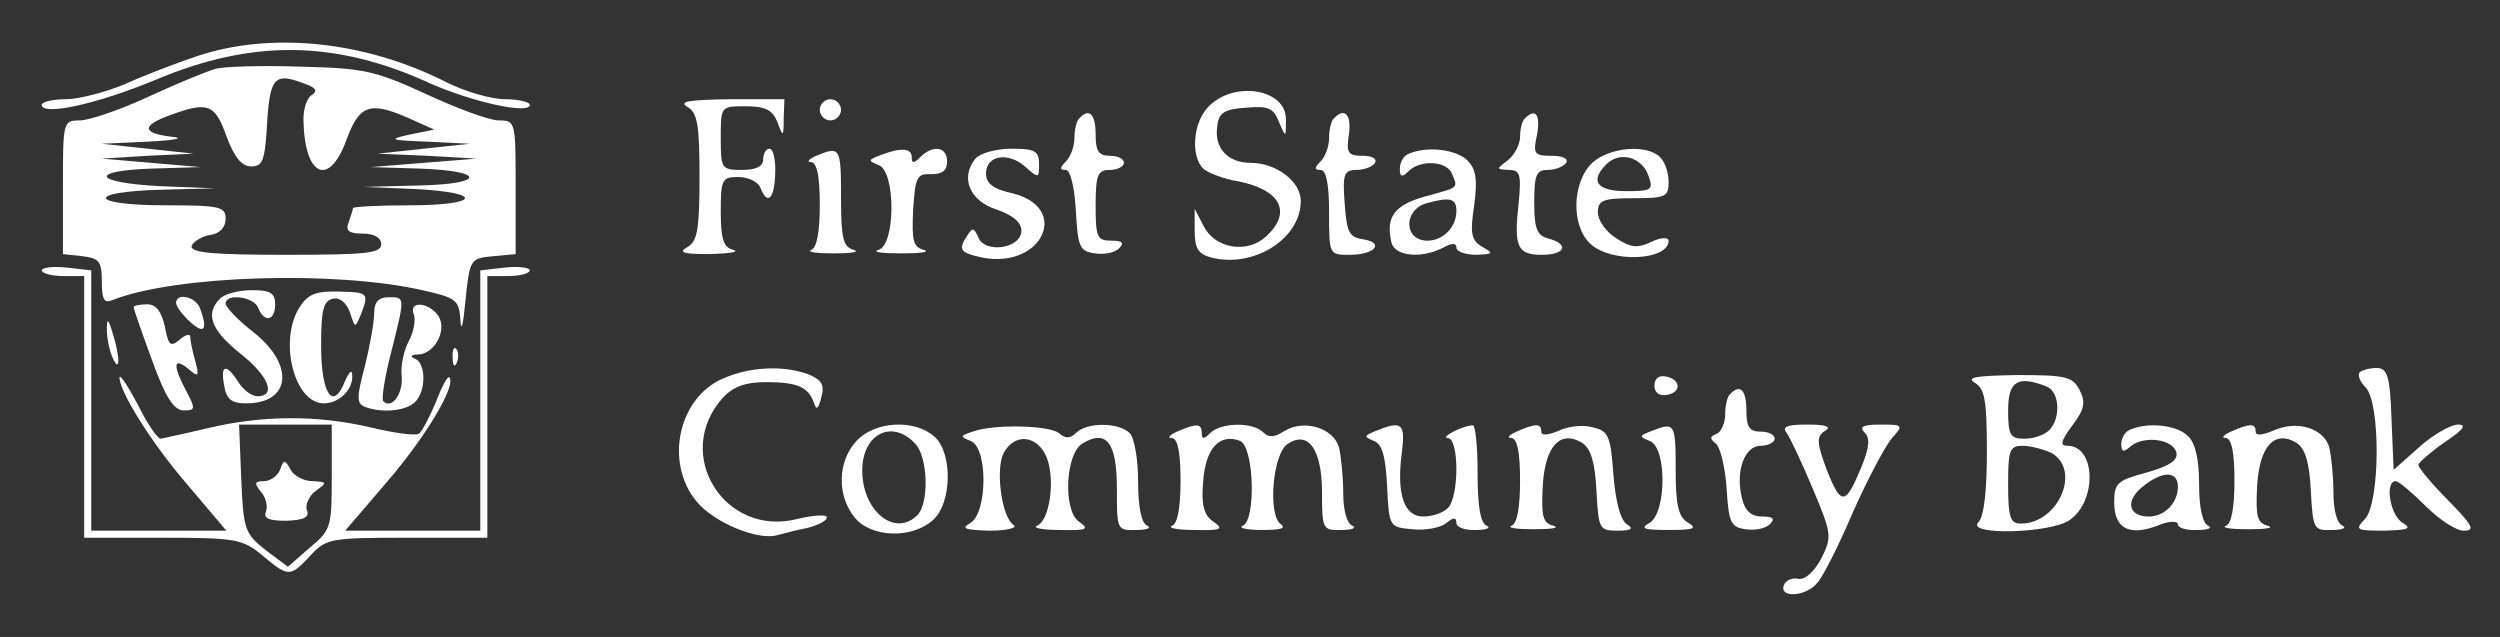 <svg width="157" height="40" viewBox="0 0 157 40" fill="none" xmlns="http://www.w3.org/2000/svg">
<rect x="0" y="0" width="157" height="40" fill="#333333" stroke="none"/>
<path d="M12.394 3.52C11.061 3.964 8.973 4.764 7.818 5.297C6.619 5.785 4.975 6.23 4.131 6.23C3.287 6.23 2.621 6.407 2.621 6.585C2.621 7.296 6.086 6.541 9.728 5.03C15.814 2.454 21.056 2.498 27.052 5.252C29.673 6.407 33.271 7.207 33.271 6.585C33.271 6.407 32.561 6.23 31.717 6.23C30.828 6.23 29.185 5.741 28.03 5.163C22.966 2.587 17.058 1.965 12.394 3.52Z" fill="white"/>
<path d="M13.548 4.319C13.059 4.453 11.194 5.208 9.372 6.052C7.551 6.896 5.597 7.562 5.019 7.562C3.953 7.562 3.953 7.651 3.953 11.738V15.958L5.197 16.091C6.219 16.224 6.396 16.402 6.396 17.69C6.396 18.801 6.53 19.067 7.063 18.845C10.972 17.29 21.055 16.979 26.519 18.223C28.695 18.712 28.829 18.845 28.918 20.133C28.962 20.933 29.095 20.355 29.229 18.89C29.495 16.269 29.54 16.224 30.961 16.091L32.382 15.958V11.738C32.382 7.651 32.382 7.562 31.316 7.562C30.739 7.562 28.695 6.807 26.785 5.919C23.587 4.453 22.876 4.275 18.834 4.186C16.391 4.097 13.992 4.186 13.548 4.319ZM19.234 5.297C19.856 5.519 19.945 5.741 19.589 5.963C19.278 6.141 19.056 6.807 19.056 7.473C19.101 11.071 20.655 11.827 21.766 8.762C22.565 6.585 23.232 6.363 25.586 7.385L27.274 8.14L25.719 8.451C24.342 8.762 24.476 8.806 26.83 8.895L29.495 9.028L26.608 9.339L23.72 9.65L26.83 9.783L29.939 9.961L26.608 10.227L23.276 10.494L26.252 10.583C30.517 10.716 30.561 11.56 26.297 11.649L22.832 11.738L26.075 11.871C30.428 12.093 30.161 12.893 25.719 12.893C23.765 12.893 22.166 12.982 22.166 13.07C22.166 13.159 22.032 13.559 21.899 13.959C21.677 14.492 21.899 14.669 22.788 14.669C23.498 14.669 23.942 14.936 23.942 15.336C23.942 15.913 22.965 16.002 17.901 16.002C13.281 16.002 11.904 15.869 12.038 15.425C12.171 15.158 12.66 14.847 13.193 14.758C13.815 14.669 14.17 14.27 14.17 13.737C14.17 12.982 13.815 12.893 10.394 12.893C5.597 12.893 5.33 12.049 10.083 11.915L13.504 11.827L10.083 11.693C5.819 11.471 5.508 10.716 9.639 10.583L12.615 10.494L9.506 10.227L6.396 9.961L9.284 9.783L12.171 9.65L9.284 9.339L6.396 9.028L9.284 8.895C11.06 8.806 11.638 8.673 10.749 8.584C8.884 8.362 8.884 7.873 10.749 7.207C13.059 6.363 13.504 6.541 14.214 8.539C14.703 9.872 15.192 10.45 15.769 10.45C16.48 10.45 16.613 10.094 16.746 8.229C16.924 4.764 17.191 4.497 19.234 5.297Z" fill="white"/>
<path d="M75.914 6.674C74.892 7.695 74.759 9.872 75.603 10.627C75.958 10.894 76.891 11.249 77.735 11.382C80.445 11.915 81.156 13.337 79.512 14.847C78.312 15.958 76.314 15.602 75.603 14.225L75.025 13.115V14.492C75.025 15.602 75.248 15.958 76.091 16.18C78.757 16.846 81.689 14.98 81.689 12.626C81.689 11.382 80.134 10.227 78.535 10.227C77.113 10.227 76.225 9.295 76.447 7.918C76.536 7.074 76.891 6.851 78.268 6.763C79.645 6.629 80.001 6.807 80.311 7.651C80.756 8.673 80.756 8.673 80.756 7.518C80.8 5.608 77.557 5.03 75.914 6.674Z" fill="white"/>
<path d="M43.175 6.718C43.797 7.074 43.93 7.829 43.93 11.116C43.93 14.403 43.797 15.158 43.175 15.514C42.553 15.869 42.908 15.958 44.596 15.958C45.84 15.913 46.462 15.824 46.062 15.691C45.44 15.558 45.263 15.025 45.263 13.293C45.263 11.249 45.352 11.116 46.373 11.116C46.995 11.116 47.617 11.427 47.75 11.782C48.194 12.937 48.639 12.493 48.683 10.894C48.727 10.05 48.55 9.339 48.328 9.339C48.106 9.339 47.928 9.65 47.928 10.005C47.928 10.45 47.484 10.672 46.595 10.672C45.307 10.672 45.263 10.583 45.263 8.673C45.263 6.674 45.263 6.674 46.817 6.674C48.061 6.674 48.505 6.896 48.816 7.651C49.172 8.628 49.216 8.628 49.216 7.429L49.261 6.23H45.84C43.264 6.274 42.597 6.363 43.175 6.718Z" fill="white"/>
<path d="M51.482 6.896C51.482 7.251 51.793 7.562 52.149 7.562C52.504 7.562 52.815 7.251 52.815 6.896C52.815 6.541 52.504 6.23 52.149 6.23C51.793 6.23 51.482 6.541 51.482 6.896Z" fill="white"/>
<path d="M67.784 7.429C67.607 7.562 67.474 8.14 67.474 8.673C67.474 9.161 67.251 9.828 66.941 10.139C66.541 10.538 66.541 10.672 66.941 10.672C67.207 10.672 67.474 11.693 67.562 13.204C67.696 15.514 67.784 15.78 68.762 15.913C69.339 16.002 70.005 15.869 70.272 15.602C70.627 15.247 70.494 15.114 69.783 15.114C68.895 15.114 68.806 14.892 68.806 12.893C68.806 10.983 68.939 10.672 69.695 10.672C70.183 10.672 70.583 10.45 70.583 10.227C70.583 9.961 70.183 9.783 69.695 9.783C68.984 9.783 68.806 9.472 68.806 8.451C68.806 7.162 68.406 6.763 67.784 7.429Z" fill="white"/>
<path d="M83.777 7.429C83.599 7.562 83.466 8.14 83.466 8.673C83.466 9.161 83.244 9.828 82.933 10.139C82.533 10.538 82.533 10.672 82.933 10.672C83.288 10.672 83.466 11.56 83.466 13.337C83.466 16.002 83.466 16.002 84.754 16.002C86.353 16.002 86.975 15.247 85.598 15.025C84.71 14.892 84.576 14.581 84.443 12.759C84.31 10.938 84.398 10.672 85.198 10.672C85.687 10.672 86.22 10.45 86.353 10.227C86.486 9.961 86.175 9.783 85.553 9.783C84.665 9.783 84.532 9.606 84.71 8.451C84.887 7.207 84.443 6.718 83.777 7.429Z" fill="white"/>
<path d="M95.772 7.429C95.594 7.562 95.461 8.095 95.461 8.584C95.461 9.072 95.105 9.739 94.706 10.05C93.95 10.627 93.95 10.627 94.75 10.672C95.461 10.672 95.549 10.938 95.372 12.759C95.061 15.514 95.283 16.002 96.838 16.002C98.303 16.002 98.57 15.336 97.237 14.98C96.527 14.803 96.349 14.359 96.349 12.715C96.349 10.983 96.482 10.672 97.193 10.672C97.682 10.672 98.215 10.45 98.348 10.227C98.526 9.961 98.126 9.783 97.415 9.783C96.349 9.783 96.26 9.65 96.527 8.451C96.749 7.207 96.438 6.763 95.772 7.429Z" fill="white"/>
<path d="M51.261 9.783C50.773 10.005 50.639 10.183 50.95 10.183C51.306 10.227 51.483 11.071 51.483 12.848C51.483 14.536 51.306 15.558 50.95 15.691C50.639 15.824 51.261 15.913 52.372 15.913C53.483 15.913 54.016 15.824 53.616 15.691C52.949 15.514 52.816 14.98 52.816 12.404C52.816 9.25 52.772 9.161 51.261 9.783Z" fill="white"/>
<path d="M55.301 9.739C54.502 10.05 54.502 10.094 55.168 10.361C56.278 10.761 56.234 15.425 55.168 15.691C54.724 15.824 55.39 15.913 56.589 15.913C57.833 15.913 58.455 15.824 58.011 15.691C57.344 15.514 57.256 15.114 57.344 13.204C57.478 11.116 57.566 10.894 58.499 10.938C59.166 10.938 59.477 10.716 59.477 10.139C59.477 9.206 58.588 9.072 57.789 9.872C57.389 10.272 57.256 10.272 57.256 9.872C57.256 9.295 56.589 9.25 55.301 9.739Z" fill="white"/>
<path d="M61.256 9.961C60.279 11.16 60.901 12.626 62.589 13.159C63.61 13.515 64.143 13.959 64.143 14.492C64.143 15.602 61.833 15.958 61.434 14.892C61.167 14.314 61.078 14.27 60.767 14.758C60.145 15.691 60.279 15.869 61.7 16.18C65.476 16.89 67.253 13.026 63.566 12.137C62.366 11.871 61.922 11.516 61.922 10.894C61.922 9.739 63.344 9.517 64.41 10.494C65.209 11.205 65.254 11.205 65.254 10.316C65.254 9.472 64.987 9.339 63.521 9.339C62.589 9.339 61.567 9.606 61.256 9.961Z" fill="white"/>
<path d="M88.487 9.65C88.176 9.739 87.91 10.183 87.91 10.583C87.91 11.116 88.043 11.16 88.443 10.761C89.198 10.005 90.886 10.094 91.197 10.938C91.552 11.827 91.686 11.738 89.42 12.36C87.554 12.893 87.021 13.648 87.377 15.203C87.554 16.091 89.242 16.269 90.62 15.558C91.197 15.247 91.463 15.247 91.463 15.558C91.463 15.78 91.996 16.002 92.707 16.002C93.773 15.958 93.818 15.913 93.107 15.514C92.396 15.114 92.307 14.669 92.574 12.937C92.796 11.249 92.707 10.627 92.13 10.05C91.419 9.383 89.642 9.161 88.487 9.65ZM91.463 13.248C91.463 14.27 90.62 15.114 89.642 15.114C88.132 15.114 88.132 13.159 89.598 12.759C91.064 12.36 91.463 12.448 91.463 13.248Z" fill="white"/>
<path d="M99.991 10.227C98.703 11.471 98.658 14.225 99.902 15.336C101.234 16.535 104.788 16.358 104.788 15.114C104.788 14.892 104.299 14.892 103.678 15.203C102.834 15.602 102.389 15.558 101.457 14.936C100.835 14.536 100.346 13.825 100.346 13.337C100.346 12.582 100.657 12.448 102.567 12.448C104.61 12.448 104.788 12.36 104.788 11.427C104.788 10.849 104.566 10.183 104.255 9.872C103.411 9.028 101.057 9.25 99.991 10.227ZM103.5 10.983C103.855 11.915 103.766 12.004 102.123 12.004C100.302 12.004 99.813 11.382 100.879 10.316C101.723 9.472 103.1 9.872 103.5 10.983Z" fill="white"/>
<path d="M2.621 16.979C2.621 17.157 3.243 17.335 3.954 17.335H5.286V25.553V33.77H10.217C14.837 33.77 15.237 33.859 16.48 34.881C18.124 36.258 18.213 36.258 19.501 34.881C20.478 33.815 20.789 33.77 25.587 33.77H30.606V25.553V17.335H31.939C32.694 17.335 33.271 17.157 33.271 16.979C33.271 16.802 32.561 16.713 31.717 16.802L30.162 16.979V25.153V33.326H25.942H21.678L24.343 30.217C26.742 27.418 28.696 24.176 28.207 23.687C28.119 23.598 27.719 24.309 27.363 25.286C26.964 26.219 26.475 27.152 26.297 27.241C26.075 27.374 24.743 27.196 23.277 26.841C19.856 26.041 16.436 26.086 13.06 26.885C11.594 27.241 10.261 27.507 10.084 27.552C9.906 27.552 9.24 26.619 8.662 25.419C8.04 24.264 7.552 23.509 7.507 23.687C7.463 24.531 9.506 27.818 11.772 30.439L14.215 33.326H9.951H5.731V25.153V16.979L4.176 16.802C3.332 16.713 2.621 16.802 2.621 16.979ZM20.834 29.95C20.834 33.104 20.789 33.282 19.457 34.392L18.079 35.592L16.658 34.526C15.37 33.504 15.281 33.237 15.148 30.039L15.014 26.663H17.946H20.834V29.95Z" fill="white"/>
<path d="M17.588 29.506C17.41 29.906 16.966 30.217 16.566 30.217C15.989 30.217 15.944 30.35 16.389 30.883C16.7 31.238 16.833 31.816 16.7 32.127C16.522 32.571 16.922 32.704 17.988 32.704C19.098 32.66 19.454 32.482 19.276 32.038C19.143 31.727 19.409 31.15 19.809 30.839C20.564 30.306 20.564 30.261 19.631 30.217C19.098 30.217 18.476 29.906 18.254 29.506C17.899 28.84 17.81 28.84 17.588 29.506Z" fill="white"/>
<path d="M13.815 18.756C12.882 19.689 13.237 20.711 15.059 22.177C16.88 23.598 17.369 24.886 16.169 24.886C15.814 24.886 15.281 24.486 14.97 23.998C14.215 22.799 13.815 22.887 14.081 24.22C14.215 25.064 14.526 25.331 15.459 25.331C18.257 25.331 18.523 22.932 15.947 20.888C14.97 20.133 14.17 19.289 14.17 19.067C14.17 18.401 15.947 18.623 16.214 19.334C16.613 20.311 17.28 20.133 17.28 19.112C17.28 18.401 16.969 18.223 15.814 18.223C15.014 18.223 14.126 18.445 13.815 18.756Z" fill="white"/>
<path d="M18.877 19.2C17.456 21.244 18.433 25.331 20.343 25.331C21.276 25.331 22.165 24.486 22.12 23.598C22.12 23.154 21.942 23.332 21.676 23.909C20.921 25.863 20.166 24.753 20.166 21.732C20.166 19.467 20.299 18.89 20.921 18.756C21.365 18.667 21.765 19.023 21.987 19.645C22.298 20.622 22.298 20.622 22.653 19.778C23.186 18.401 23.142 18.356 21.321 18.312C19.944 18.268 19.366 18.445 18.877 19.2Z" fill="white"/>
<path d="M11.059 19.023C11.059 19.245 11.458 19.778 11.947 20.222C12.835 21.022 13.057 20.711 12.569 19.378C12.302 18.623 11.059 18.356 11.059 19.023Z" fill="white"/>
<path d="M23.497 19.689C23.497 20.222 23.23 21.732 22.919 22.976C22.386 24.975 22.386 25.331 22.919 25.553C23.985 25.952 25.496 25.819 26.073 25.242C26.784 24.531 26.739 22.799 26.073 22.532C25.718 22.399 25.807 22.265 26.251 22.265C27.361 22.221 28.161 20.578 27.45 19.733C26.784 18.934 25.673 18.934 25.984 19.733C26.118 20.089 25.984 20.844 25.673 21.422C25.363 21.999 25.14 22.976 25.229 23.642C25.318 24.709 24.607 25.73 24.074 25.197C23.941 25.064 24.163 23.687 24.563 22.132C25.451 18.578 25.451 18.667 24.385 18.667C23.763 18.667 23.497 18.978 23.497 19.689Z" fill="white"/>
<path d="M8.395 19.289C8.395 19.422 8.928 20.933 9.549 22.621C10.393 24.975 10.927 25.775 11.548 25.775C12.259 25.775 12.304 25.686 11.682 24.531C10.838 22.932 10.882 22.399 11.815 23.154C12.481 23.731 12.526 23.642 12.259 22.665C12.082 22.043 11.948 21.377 11.948 21.155C11.948 20.933 11.637 21.022 11.282 21.333C10.704 21.821 10.571 21.688 10.349 20.489C10.127 19.556 9.816 19.112 9.239 19.112C8.75 19.112 8.395 19.2 8.395 19.289Z" fill="white"/>
<path d="M6.709 20.666C6.709 21.155 6.842 21.954 7.064 22.443C7.553 23.554 7.553 22.399 7.064 20.888C6.798 20 6.709 19.956 6.709 20.666Z" fill="white"/>
<path d="M28.429 22.488C28.429 22.976 28.562 23.11 28.695 22.754C28.828 22.443 28.784 22.043 28.651 21.91C28.517 21.732 28.384 21.999 28.429 22.488Z" fill="white"/>
<path d="M45.398 23.776C42.6 24.975 41.711 29.062 43.755 31.505C44.865 32.838 47.664 33.992 48.863 33.593C49.218 33.504 50.018 33.282 50.729 33.148C51.395 32.971 51.928 32.704 51.928 32.482C51.928 32.305 51.128 32.349 50.151 32.571C45.531 33.815 42.2 28.529 45.398 24.975C46.064 24.264 46.82 23.998 48.108 23.998C50.107 23.998 50.773 24.309 51.128 25.331C51.262 25.775 51.395 25.686 51.573 24.975C51.795 24.176 51.617 23.865 50.773 23.509C49.218 22.932 47.086 23.021 45.398 23.776Z" fill="white"/>
<path d="M148.187 23.376C148.054 23.554 148.187 23.953 148.543 24.309C149.52 25.242 149.476 31.683 148.498 32.615C147.876 33.282 147.965 33.326 149.742 33.326C151.252 33.282 151.475 33.193 150.897 32.838C150.098 32.393 149.742 30.217 150.453 30.217C150.631 30.217 151.475 30.927 152.319 31.771C153.163 32.615 154.229 33.326 154.717 33.326C155.472 33.326 155.295 33.015 153.74 31.416C152.718 30.395 151.874 29.373 151.874 29.195C151.874 29.062 152.629 28.395 153.518 27.774C154.717 26.974 154.939 26.663 154.362 26.663C153.918 26.663 152.807 27.285 151.919 28.085L150.32 29.506L150.186 26.308C150.098 23.598 149.92 23.11 149.254 23.11C148.809 23.11 148.365 23.243 148.187 23.376Z" fill="white"/>
<path d="M103.898 24.22C103.898 24.664 104.209 24.886 104.698 24.797C105.631 24.62 105.542 23.82 104.609 23.642C104.165 23.554 103.898 23.776 103.898 24.22Z" fill="white"/>
<path d="M124.022 24.042C124.644 24.398 124.777 25.153 124.777 28.351C124.777 30.794 124.6 32.438 124.244 32.793C123.4 33.637 128.775 33.504 129.974 32.66C131.707 31.461 131.618 27.996 129.841 27.996C129.353 27.996 129.397 27.729 130.152 26.707C130.907 25.686 130.996 25.286 130.596 24.486C130.152 23.642 129.708 23.554 126.643 23.554C124.111 23.598 123.445 23.687 124.022 24.042ZM128.509 24.264C129.353 24.575 129.441 26.263 128.686 27.018C128.375 27.329 127.709 27.552 127.131 27.552C126.243 27.552 126.11 27.329 126.11 25.775C126.11 23.953 126.687 23.554 128.509 24.264ZM128.819 28.44C130.73 29.506 129.264 32.882 126.909 32.882C126.243 32.882 126.11 32.482 126.11 30.439C126.11 28.262 126.199 27.996 127.043 27.996C127.531 27.996 128.331 28.218 128.819 28.44Z" fill="white"/>
<path d="M108.652 24.753C108.474 24.886 108.341 25.464 108.341 26.041C108.341 26.574 108.074 27.152 107.808 27.241C107.363 27.418 107.363 27.552 107.763 27.863C108.03 28.085 108.341 29.328 108.43 30.661C108.563 32.838 108.696 33.104 109.629 33.237C110.206 33.326 110.873 33.193 111.139 32.926C111.495 32.571 111.361 32.438 110.651 32.438C109.984 32.438 109.585 32.082 109.407 31.327C108.963 29.639 109.54 27.996 110.562 27.996C111.05 27.996 111.45 27.774 111.45 27.552C111.45 27.285 111.05 27.107 110.562 27.107C109.851 27.107 109.673 26.796 109.673 25.775C109.673 24.486 109.274 24.087 108.652 24.753Z" fill="white"/>
<path d="M53.794 27.685C52.594 28.973 52.55 31.105 53.66 32.482C54.682 33.77 57.258 33.859 58.591 32.66C59.79 31.594 59.835 28.44 58.68 27.418C57.436 26.308 54.948 26.441 53.794 27.685ZM57.436 27.818C58.28 28.618 58.369 31.594 57.614 32.349C56.192 33.77 54.149 32.082 54.149 29.55C54.149 27.285 55.97 26.308 57.436 27.818Z" fill="white"/>
<path d="M61.078 27.107C60.279 27.374 60.279 27.418 60.945 27.685C62.056 28.085 62.011 32.216 60.945 32.838C60.323 33.193 60.59 33.282 62.145 33.326C63.255 33.326 63.921 33.148 63.655 32.971C62.9 32.482 62.5 29.462 63.033 28.44C63.744 27.152 65.165 27.329 65.743 28.751C66.276 30.172 65.92 32.704 65.121 33.015C64.81 33.148 65.476 33.282 66.542 33.282C68.275 33.326 68.452 33.237 67.742 32.749C66.764 32.038 66.897 28.529 67.964 27.863C69.474 26.93 70.14 27.774 70.14 30.661C70.14 33.282 70.14 33.326 71.384 33.282C72.05 33.282 72.317 33.148 72.05 33.015C71.695 32.882 71.473 31.905 71.473 30.261C71.473 28.884 71.251 27.507 70.94 27.196C70.273 26.53 68.275 26.485 67.564 27.196C67.209 27.552 66.897 27.552 66.498 27.196C65.876 26.707 62.411 26.619 61.078 27.107Z" fill="white"/>
<path d="M73.916 27.107C73.427 27.329 73.294 27.507 73.605 27.507C73.96 27.552 74.138 28.395 74.138 30.172C74.138 31.86 73.96 32.882 73.605 33.015C73.294 33.148 73.916 33.282 74.982 33.282C76.714 33.326 76.892 33.237 76.181 32.749C75.604 32.349 75.426 31.683 75.559 30.261C75.692 28.173 76.581 27.196 77.869 27.685C78.758 28.04 78.891 32.66 78.047 33.015C77.736 33.148 78.269 33.282 79.246 33.282C80.357 33.282 80.801 33.193 80.446 32.926C79.602 32.393 79.912 28.44 80.89 27.863C82.178 27.018 83.022 28.262 83.022 30.927C83.022 33.237 83.066 33.326 84.266 33.282C84.932 33.282 85.199 33.148 84.932 33.015C84.577 32.882 84.355 32.038 84.355 30.972C84.355 29.95 84.221 28.662 84.088 28.085C83.733 26.885 81.912 26.308 80.668 27.063C80.046 27.463 79.69 27.507 79.335 27.152C78.669 26.485 76.67 26.53 76.004 27.196C75.604 27.596 75.47 27.596 75.47 27.196C75.47 26.574 75.159 26.574 73.916 27.107Z" fill="white"/>
<path d="M86.397 27.063C85.642 27.374 85.642 27.418 86.263 27.685C86.796 27.863 87.019 28.662 87.108 30.528C87.241 33.104 87.241 33.104 88.707 33.237C89.506 33.326 90.483 33.148 90.839 32.838C91.283 32.482 91.461 32.482 91.461 32.838C91.461 33.104 91.994 33.326 92.704 33.282C93.371 33.282 93.637 33.148 93.371 33.015C92.971 32.882 92.793 31.771 92.793 29.728C92.793 28.04 92.66 26.663 92.482 26.707C91.772 26.752 90.395 27.507 90.928 27.507C91.638 27.552 91.638 31.194 90.928 31.905C90.617 32.216 89.95 32.438 89.373 32.438C88.174 32.438 87.685 31.016 88.04 28.395C88.262 26.574 88.04 26.397 86.397 27.063Z" fill="white"/>
<path d="M95.238 27.107C94.749 27.329 94.616 27.507 94.927 27.507C95.282 27.552 95.46 28.395 95.46 30.172C95.46 31.86 95.282 32.882 94.927 33.015C94.616 33.148 95.238 33.237 96.349 33.237C97.459 33.237 97.992 33.148 97.548 33.015C96.882 32.838 96.793 32.438 96.882 30.572C97.015 27.996 97.992 26.974 99.369 27.818C99.902 28.173 100.169 29.017 100.258 30.839C100.391 33.237 100.435 33.326 101.59 33.326C102.479 33.326 102.612 33.193 102.168 32.926C101.768 32.66 101.457 31.505 101.324 29.817C101.146 27.374 101.013 27.063 100.035 26.841C99.458 26.663 98.481 26.752 97.859 27.063C97.192 27.329 96.793 27.374 96.793 27.107C96.793 26.574 96.437 26.574 95.238 27.107Z" fill="white"/>
<path d="M103.723 27.063C102.923 27.374 102.923 27.418 103.59 27.685C104.7 28.085 104.656 32.216 103.59 32.838C102.968 33.193 103.234 33.282 104.789 33.282C106.344 33.282 106.61 33.193 106.033 32.838C105.411 32.482 105.233 31.771 105.233 29.55C105.233 26.574 105.189 26.485 103.723 27.063Z" fill="white"/>
<path d="M112.205 27.196C112.427 27.507 113.182 29.106 113.848 30.705C115.048 33.548 115.048 33.726 114.382 35.059C113.937 35.903 113.36 36.436 112.916 36.347C112.516 36.258 112.116 36.48 112.027 36.747C111.716 37.591 113.449 37.457 114.115 36.613C114.47 36.258 115.492 34.215 116.38 32.127C117.313 30.039 118.424 27.951 118.824 27.507C119.534 26.707 119.534 26.663 118.113 26.663C117.002 26.663 116.736 26.796 117.091 27.152C117.447 27.507 117.402 28.085 116.914 29.284C115.892 31.771 115.625 31.771 114.737 29.55C114.071 27.774 114.071 27.418 114.604 27.063C115.048 26.796 114.692 26.663 113.493 26.663C112.205 26.663 111.894 26.796 112.205 27.196Z" fill="white"/>
<path d="M133.795 26.974C133.484 27.063 133.218 27.507 133.218 27.863C133.218 28.395 133.351 28.44 133.84 27.996C134.728 27.329 136.505 27.596 136.682 28.44C136.771 28.929 136.194 29.284 134.772 29.684C132.951 30.172 132.773 30.35 132.773 31.549C132.773 33.193 133.706 33.682 135.483 33.015C136.194 32.704 136.771 32.704 136.771 32.926C136.771 33.148 137.304 33.326 138.015 33.282C138.681 33.282 138.948 33.148 138.681 33.015C138.326 32.882 138.104 31.905 138.104 30.439C138.104 28.884 137.882 27.818 137.393 27.374C136.727 26.707 134.95 26.485 133.795 26.974ZM136.771 30.572C136.771 31.594 135.927 32.438 134.95 32.438C133.662 32.438 133.44 31.461 134.55 30.572C135.794 29.55 136.771 29.55 136.771 30.572Z" fill="white"/>
<path d="M140.101 27.107C139.613 27.329 139.479 27.507 139.79 27.507C140.146 27.552 140.323 28.395 140.323 30.172C140.323 31.86 140.146 32.882 139.79 33.015C139.479 33.148 140.101 33.237 141.212 33.237C142.322 33.237 142.855 33.148 142.411 33.015C141.745 32.838 141.656 32.438 141.745 30.572C141.878 27.996 142.855 26.974 144.232 27.818C144.765 28.173 145.032 29.017 145.121 30.839C145.254 33.237 145.298 33.326 146.453 33.282C147.12 33.282 147.386 33.148 147.12 33.015C146.764 32.882 146.542 32.038 146.542 30.972C146.542 29.95 146.409 28.662 146.276 28.085C145.92 26.885 144.232 26.352 142.722 27.063C142.056 27.329 141.656 27.374 141.656 27.107C141.656 26.574 141.301 26.574 140.101 27.107Z" fill="white"/>
</svg>
